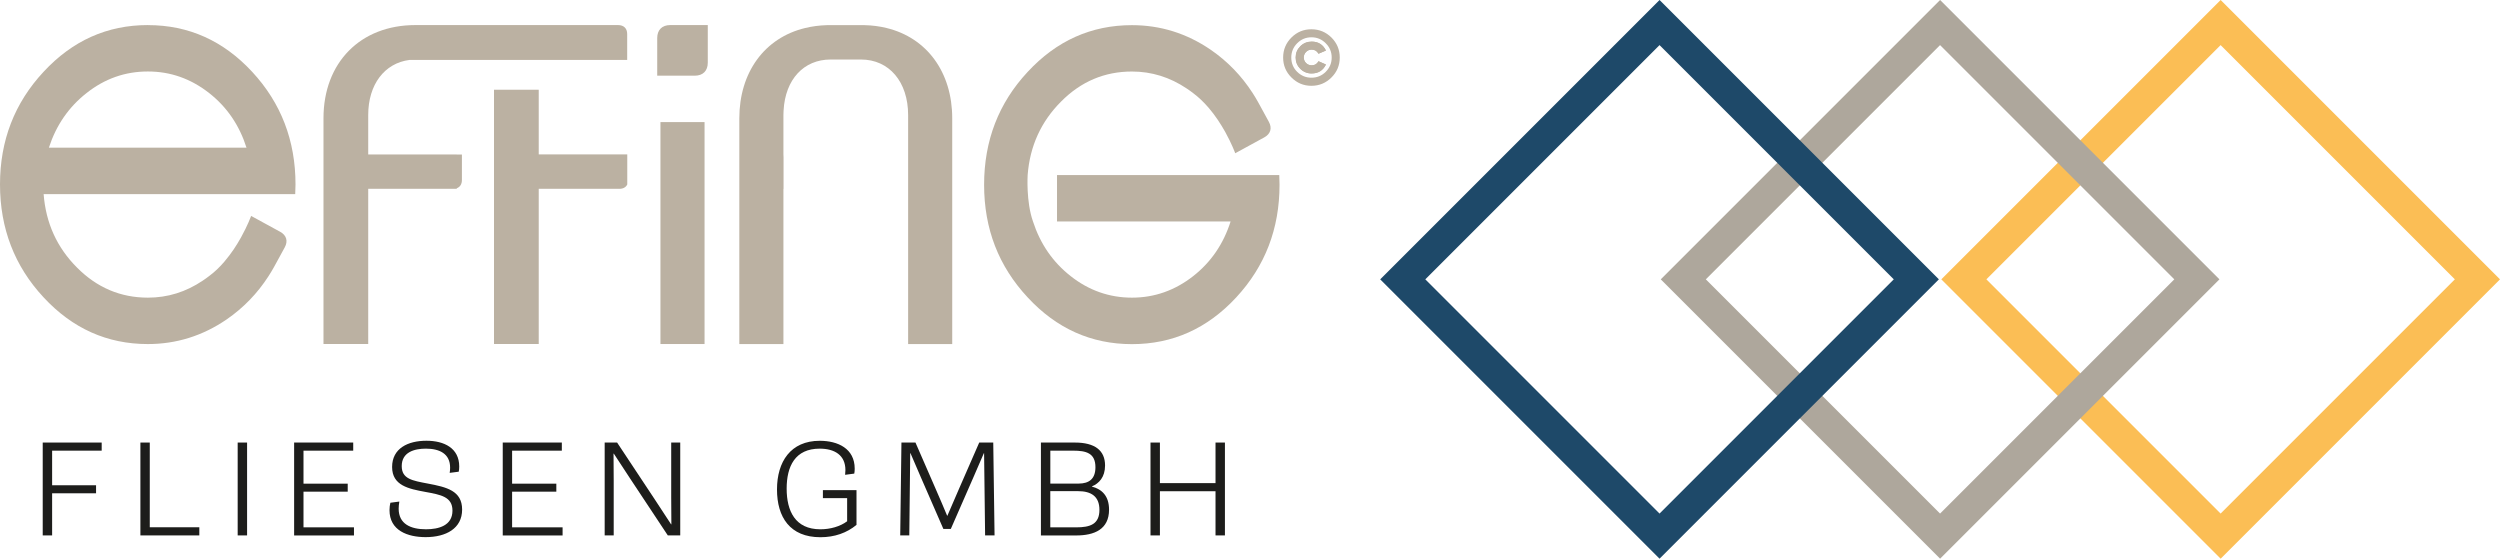 <svg xmlns="http://www.w3.org/2000/svg" id="Ebene_2" viewBox="0 0 595.24 133.02"><defs><style>      .cls-1 {        fill: #fbbe55;      }      .cls-2 {        fill: #aea79c;      }      .cls-3 {        fill: #1d1d1b;      }      .cls-4 {        fill: #bbb1a2;      }      .cls-5 {        fill: #1e4969;      }    </style></defs><g id="Ebene_1-2" data-name="Ebene_1"><path class="cls-1" d="M584.49,66.51l-55.77-55.77-55.77,55.77,55.77,55.77,55.77-55.77ZM528.73,133.02l-66.51-66.51L528.73,0l66.51,66.51-66.51,66.51Z"></path><path class="cls-2" d="M517.69,66.51l-55.77-55.77-55.77,55.77,55.77,55.77,55.77-55.77ZM461.93,133.02l-66.51-66.51L461.93,0l66.51,66.51-66.51,66.51Z"></path><path class="cls-5" d="M450.9,66.51l-55.77-55.77-55.77,55.77,55.77,55.77,55.77-55.77ZM395.13,133.02l-66.51-66.51L395.13,0l66.51,66.51-66.51,66.51Z"></path><path class="cls-3" d="M92.95,119.7l2.13-.28c-.1.54-.16,1.19-.16,1.7,0,3.65,2.88,4.9,6.5,4.9,3.02,0,6.31-.87,6.31-4.44,0-3.32-2.82-3.79-6.47-4.46-3.96-.73-7.9-1.51-7.9-5.93s3.74-6.25,8.18-6.25c4.19,0,7.8,1.74,7.8,6.13,0,.5-.04.9-.12,1.24l-2.15.28c.06-.4.1-.84.1-1.25,0-3.31-2.52-4.52-5.77-4.52-2.72,0-5.75.82-5.75,4.16,0,3.05,2.51,3.46,6.24,4.16,4.43.84,8.14,1.69,8.14,6.19s-3.84,6.56-8.68,6.56c-4.31,0-8.61-1.58-8.61-6.42,0-.65.08-1.25.21-1.8"></path><path class="cls-3" d="M119.69,105.37h14.08v1.93h-11.84v7.86h10.53v1.91h-10.53v8.49h12.02v1.93h-14.25v-22.11Z"></path><path class="cls-3" d="M143.97,105.37h2.96l8.93,13.48c1.44,2.17,2.69,4.07,3.93,6l.06-.02c-.03-1.59-.04-4.29-.04-6.47v-12.99h2.15v22.11h-2.96l-8.93-13.48c-1.44-2.18-2.69-4.08-3.93-6l-.06.02c.03,1.59.04,4.29.04,6.47v12.99h-2.15v-22.11Z"></path><path class="cls-3" d="M195.19,104.95c4.3,0,8.31,1.85,8.31,6.63,0,.41-.03.82-.1,1.18l-2.18.29c.04-.37.07-.75.07-1.12,0-3.56-2.57-5.11-6.12-5.11-5.87,0-7.87,4.21-7.87,9.52s2.02,9.68,8.03,9.68c2.35,0,4.71-.66,6.37-1.91v-5.5h-5.77v-1.91h8v8.27c-2.31,1.91-5.21,2.94-8.59,2.94-7.25,0-10.34-4.77-10.34-11.37s3.24-11.59,10.18-11.59"></path><path class="cls-3" d="M214.64,105.37h3.33l4.75,10.9c1,2.3,1.93,4.44,2.79,6.52h.06c.93-2.18,1.83-4.25,2.83-6.55l4.75-10.87h3.34l.31,22.11h-2.25l-.24-19.57h-.06c-.81,1.88-1.59,3.68-2.53,5.84l-5.33,12.18h-1.78l-5.31-12.18c-.93-2.12-1.71-3.93-2.52-5.85h-.06s-.22,19.58-.22,19.58h-2.16l.29-22.11Z"></path><path class="cls-3" d="M256.25,125.56c3.27,0,5.52-.72,5.52-4.16,0-3.24-2-4.46-5.09-4.46h-6.61v8.62h6.18ZM256.8,115.14c2.56,0,4.02-1.16,4.02-3.9,0-3.38-2.24-3.94-5.3-3.94h-5.44v7.84h6.72ZM247.84,105.37h8.08c4.77,0,7.19,1.88,7.19,5.46,0,2.77-1.44,4.28-3.12,4.97v.06c2.37.62,4.07,2.22,4.07,5.49,0,4.69-3.5,6.14-7.84,6.14h-8.38v-22.11Z"></path><path class="cls-3" d="M273.93,105.37h2.24v9.66h13.24v-9.66h2.24v22.11h-2.24v-10.52h-13.24v10.52h-2.24v-22.11Z"></path><path class="cls-4" d="M312.3,17.48c-1.05,0-1.95-.37-2.7-1.11-.74-.74-1.11-1.63-1.11-2.68s.37-1.94,1.11-2.68c.75-.74,1.65-1.11,2.7-1.11,1.56,0,2.7.71,3.4,2.12l-1.77.76c-.36-.65-.9-.98-1.63-.98-.52,0-.96.18-1.33.55-.37.37-.55.81-.55,1.33s.18.96.55,1.33c.37.36.81.54,1.33.54.73,0,1.27-.33,1.63-.98l1.77.78c-.7,1.42-1.83,2.12-3.4,2.12"></path><rect class="cls-4" x="157.25" y="29.07" width="10.5" height="52.84"></rect><path class="cls-4" d="M156.48,9.07v8.95h8.95c1.94,0,3.09-1.16,3.09-3.09V5.97h-8.95c-1.94,0-3.09,1.16-3.09,3.09"></path><path class="cls-4" d="M211.06,6.66c-1.65-.4-3.39-.63-5.16-.67h-.18c-.19,0-.37-.01-.56-.01h-7.56c-.19,0-.37,0-.56.01h-.18c-1.77.05-3.51.28-5.16.68-9.67,2.33-15.67,10.57-15.67,21.5v53.75h10.5v-36.96h.03v-7.56l-.03-.63v-9.38c0-.24.01-.47.02-.7l.02-.41c.4-7.36,4.79-12.11,11.18-12.11h7.25c6.71,0,11.22,5.32,11.22,13.23v54.52h10.5V28.16c0-10.93-6-19.17-15.67-21.5"></path><path class="cls-4" d="M108.75,36.77h-21.08v-9.38c0-7.29,3.89-12.36,9.83-13.12h51.83v-6.17c0-1.34-.81-2.13-2.16-2.13h-48.27c-13.08,0-21.88,8.92-21.88,22.19v53.75h10.65v-36.95h21.08v-.14c.78-.28,1.23-.97,1.23-1.96v-6.06h-1.23v-.04Z"></path><path class="cls-4" d="M128.27,21.37h-10.65v60.54h10.65v-36.95h19.21c.9,0,1.55-.38,1.87-1.04v-7.15h-21.08v-15.4Z"></path><path class="cls-4" d="M11.64,35.16c1.74-5.35,4.73-9.68,8.97-13.01,4.33-3.42,9.19-5.13,14.59-5.13s10.22,1.71,14.59,5.13c4.24,3.32,7.2,7.66,8.9,13.01H11.64ZM35.2,5.97c-9.68,0-17.96,3.71-24.83,11.13C3.46,24.52,0,33.46,0,43.91s3.46,19.46,10.37,26.88c6.87,7.42,15.15,11.13,24.83,11.13,6.78,0,13.03-1.95,18.74-5.85,4.01-2.76,7.34-6.2,9.99-10.31.45-.69.87-1.4,1.28-2.13l.49-.89,2.1-3.85c.82-1.5.41-2.88-1.09-3.7l-6.92-3.78s-.8,2.23-2.39,5.09c-.5.9-1.08,1.87-1.74,2.85-.66.97-1.39,1.95-2.2,2.9-.03.04-.06.08-.09.11-1.05,1.22-2.23,2.37-3.54,3.34-.51.39-1.02.77-1.56,1.12-4.01,2.7-8.36,4.05-13.05,4.05-6.52,0-12.14-2.39-16.87-7.15-4.78-4.77-7.43-10.6-7.96-17.49h59.9l.07-2.31c0-10.45-3.44-19.39-10.31-26.81-6.87-7.42-15.15-11.13-24.83-11.13"></path><path class="cls-4" d="M251.67,41.67v11.06h41.33c-1.7,5.35-4.66,9.68-8.9,13.01-4.37,3.42-9.23,5.13-14.59,5.13s-10.26-1.71-14.59-5.13c-4.24-3.32-7.23-7.66-8.97-13.01-1.67-4.73-1.27-11.06-1.27-11.06.53-6.89,3.19-12.72,7.96-17.49,4.73-4.77,10.35-7.15,16.87-7.15,4.68,0,9.03,1.35,13.05,4.05.54.36,1.06.73,1.56,1.12,1.31.98,2.49,2.13,3.54,3.34.03.04.06.07.1.11.81.94,1.54,1.93,2.2,2.9.66.98,1.24,1.95,1.75,2.85,1.59,2.86,2.39,5.09,2.39,5.09l6.92-3.78c1.5-.82,1.91-2.2,1.09-3.7l-2.1-3.85-.49-.89c-.41-.73-.83-1.44-1.28-2.13-2.65-4.1-5.97-7.54-9.99-10.3-5.71-3.9-11.96-5.85-18.74-5.85-9.68,0-17.96,3.71-24.83,11.13-6.92,7.42-10.37,16.38-10.37,26.88s3.46,19.39,10.37,26.81c6.87,7.42,15.15,11.13,24.83,11.13s17.96-3.71,24.83-11.13c6.87-7.42,10.31-16.35,10.31-26.81l-.06-2.31h-52.9Z"></path><path class="cls-4" d="M315.65,17.1c-.93.93-2.07,1.4-3.4,1.4s-2.45-.47-3.4-1.4c-.94-.93-1.4-2.07-1.4-3.4s.47-2.46,1.4-3.4c.95-.95,2.08-1.42,3.4-1.42s2.46.47,3.4,1.42c.95.94,1.42,2.07,1.42,3.4s-.48,2.46-1.42,3.4M317.01,8.93c-1.32-1.3-2.91-1.96-4.77-1.96s-3.43.65-4.75,1.96c-1.32,1.32-1.98,2.91-1.98,4.77s.66,3.44,1.98,4.75c1.32,1.32,2.9,1.98,4.75,1.98s3.45-.66,4.77-1.98c1.32-1.31,1.98-2.89,1.98-4.75s-.66-3.45-1.98-4.77"></path><path class="cls-4" d="M312.3,15.56c-.52,0-.96-.18-1.33-.53-.37-.37-.55-.81-.55-1.33s.18-.96.55-1.33c.37-.37.81-.55,1.33-.55.73,0,1.27.33,1.63.98l1.77-.76c-.7-1.42-1.83-2.12-3.4-2.12-1.05,0-1.95.37-2.7,1.11-.74.74-1.11,1.63-1.11,2.68s.37,1.94,1.11,2.68c.75.74,1.65,1.11,2.7,1.11,1.56,0,2.7-.71,3.4-2.12l-1.77-.78c-.36.65-.9.98-1.63.98"></path><path class="cls-3" d="M10.18,105.37h14.03v1.93h-11.8v8.24h10.46v1.91h-10.46v10.03h-2.24v-22.11Z"></path><path class="cls-3" d="M33.42,105.37h2.24v20.17h11.8v1.94h-14.03v-22.11Z"></path><rect class="cls-3" x="56.59" y="105.37" width="2.24" height="22.11"></rect><path class="cls-3" d="M70.02,105.37h14.08v1.93h-11.84v7.86h10.53v1.91h-10.53v8.49h12.02v1.93h-14.25v-22.11Z"></path></g></svg>